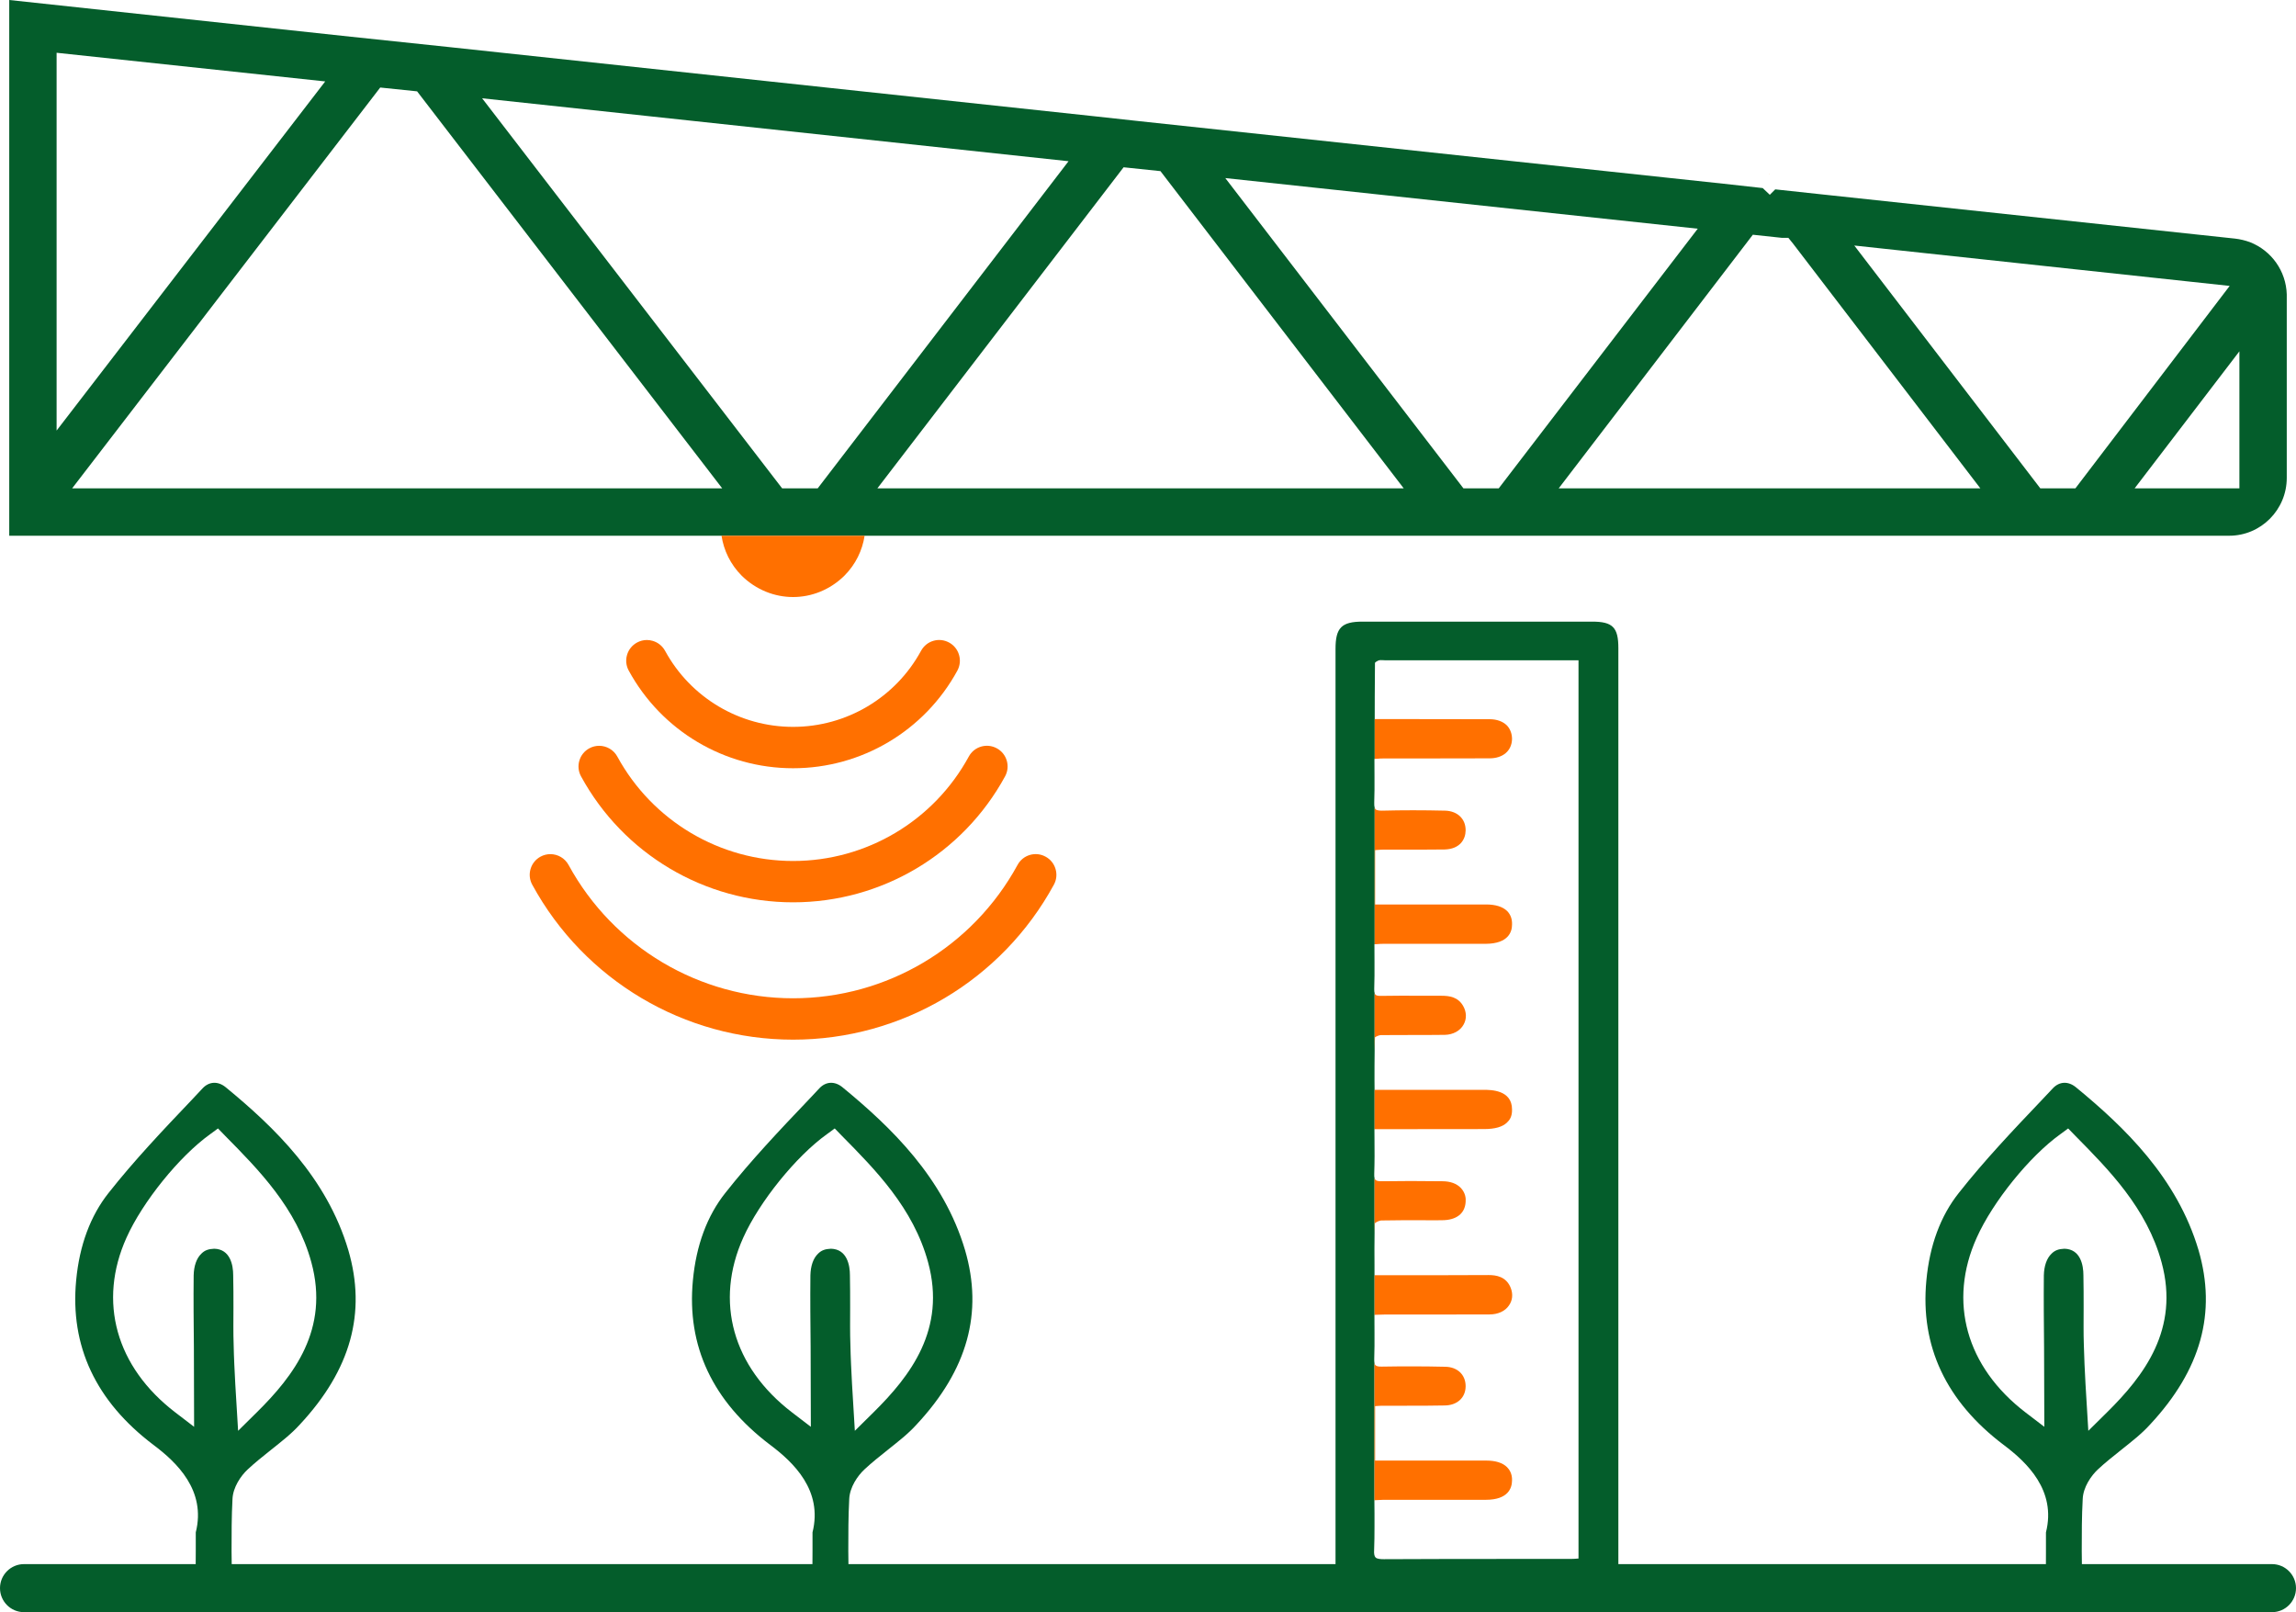 <svg xmlns="http://www.w3.org/2000/svg" xmlns:xlink="http://www.w3.org/1999/xlink" style="isolation:isolate" viewBox="0 0 621 435.99" width="621pt" height="435.99pt"><defs><clipPath id="_clipPath_UmjPOnAQDstVJjc0UB2Tz3SjG57zLmEb"><rect width="621" height="435.99"></rect></clipPath></defs><g clip-path="url(#_clipPath_UmjPOnAQDstVJjc0UB2Tz3SjG57zLmEb)"><path d=" M 478.68 47.03 L 478.54 47.03 L 478.61 47.1 L 478.68 47.03 L 478.68 47.03 Z " fill="rgb(255,112,0)"></path><path d=" M 608.53 65.48 C 607.23 65.01 605.89 64.69 604.54 64.53 L 492.4 52.53 L 480.15 51.21 L 478.68 52.68 L 476.76 50.86 L 466.1 49.68 L 308.06 32.76 L 295.98 31.44 L 121.29 12.71 L 94.88 9.93 L 2.5 0 L 2.5 144.88 L 602.93 144.88 C 611.52 144.88 618.5 137.86 618.5 129.24 L 618.5 79.62 C 618.32 73.34 614.41 67.79 608.53 65.48 Z M 15.31 14.27 L 87.96 22.02 L 15.31 116.44 L 15.31 14.27 L 15.31 14.27 Z M 19.52 132.06 L 102.84 23.67 L 112.81 24.7 L 195.33 132.06 L 19.52 132.06 L 19.52 132.06 Z M 221.17 132.06 L 211.54 132.06 L 130.4 26.58 L 289.01 43.6 L 221.17 132.06 L 221.17 132.06 Z M 237.31 132.06 L 303.9 45.24 L 313.87 46.28 L 379.66 132.06 L 237.31 132.06 L 237.31 132.06 Z M 395.81 132.06 L 331.41 48.16 L 459.19 61.85 L 405.37 132.06 L 395.81 132.06 L 395.81 132.06 Z M 421.59 132.06 L 474.09 63.48 L 481.94 64.32 L 483.7 64.32 L 484.97 65.89 L 535.62 132.06 L 421.59 132.06 L 421.59 132.06 Z M 551.84 132.06 L 501.53 66.4 L 603.06 77.32 L 561.34 132.06 L 551.84 132.06 L 551.84 132.06 Z M 605.69 132.06 L 577.36 132.06 L 605.69 95.01 L 605.69 132.06 L 605.69 132.06 Z " fill="rgb(4,93,43)"></path><path d=" M 233.85 144.88 C 233.25 148.82 231.43 152.64 228.37 155.7 C 224.49 159.52 219.49 161.46 214.5 161.46 C 209.51 161.46 204.51 159.52 200.62 155.7 C 197.56 152.64 195.75 148.82 195.15 144.88 L 233.85 144.88 L 233.85 144.88 Z " fill="rgb(255,112,0)"></path><path d=" M 214.5 207.76 C 233.04 207.76 250.06 197.64 258.94 181.36 C 259.65 180.04 259.81 178.53 259.39 177.1 C 258.97 175.66 258.01 174.48 256.71 173.77 C 255.39 173.05 253.88 172.88 252.46 173.3 C 251.02 173.72 249.84 174.68 249.12 176 C 242.21 188.69 228.94 196.57 214.5 196.57 C 200.06 196.57 186.79 188.69 179.88 176 C 179.16 174.69 177.97 173.73 176.53 173.31 C 176.01 173.16 175.49 173.08 174.96 173.08 C 174.04 173.08 173.13 173.31 172.29 173.77 C 170.98 174.49 170.02 175.67 169.6 177.1 C 169.18 178.54 169.34 180.04 170.05 181.35 C 178.93 197.64 195.96 207.76 214.5 207.76 Z " fill="rgb(255,112,0)"></path><path d=" M 162.05 201.69 C 161.15 201.69 160.23 201.91 159.39 202.37 C 158.07 203.09 157.12 204.27 156.7 205.7 C 156.27 207.14 156.44 208.64 157.15 209.95 C 168.61 230.97 190.58 244.02 214.51 244.02 C 238.44 244.02 260.39 230.97 271.84 209.96 C 272.56 208.64 272.72 207.13 272.3 205.7 C 271.88 204.27 270.92 203.08 269.61 202.37 C 268.29 201.65 266.78 201.49 265.35 201.91 C 263.92 202.33 262.74 203.29 262.03 204.6 C 252.54 222.02 234.33 232.84 214.51 232.84 C 194.69 232.84 176.47 222.02 166.97 204.61 C 165.96 202.75 164.03 201.69 162.05 201.69 L 162.05 201.69 Z " fill="rgb(255,112,0)"></path><path d=" M 148.86 230.99 C 147.95 230.99 147.04 231.21 146.19 231.67 C 144.88 232.39 143.92 233.57 143.5 235.01 C 143.08 236.44 143.24 237.95 143.96 239.26 C 158.04 265.1 185.08 281.16 214.51 281.16 C 243.94 281.16 270.96 265.1 285.04 239.26 C 285.76 237.95 285.92 236.43 285.49 235 C 285.07 233.57 284.12 232.39 282.81 231.68 C 281.49 230.95 279.97 230.79 278.54 231.21 C 277.11 231.63 275.94 232.59 275.22 233.9 C 263.09 256.15 239.83 269.97 214.51 269.97 C 189.19 269.97 165.9 256.15 153.78 233.91 C 152.76 232.05 150.84 230.99 148.86 230.99 L 148.86 230.99 Z " fill="rgb(255,112,0)"></path><path d=" M 614.5 422.99 L 563.09 422.99 C 563.09 421.84 563.08 420.69 563.05 419.53 C 563.05 414.79 563.05 410.1 563.31 405.42 C 563.43 402.19 565.59 399.09 567.42 397.38 C 569.38 395.55 571.54 393.84 573.69 392.13 C 576.54 389.85 579.26 387.76 581.54 385.23 C 595.33 370.42 599.57 354.98 594.64 338.08 C 588.81 318.46 574.64 304.85 561.47 294.03 C 559.38 292.32 556.98 292.44 555.21 294.34 L 552.1 297.64 C 544.51 305.61 536.66 313.9 529.83 322.57 C 524.89 328.77 521.91 336.75 521.03 346.24 C 519.32 364.03 526.34 378.96 541.91 390.74 C 548.24 395.48 556.22 403.08 553.37 414.41 L 553.37 419.53 C 553.37 420.76 553.36 421.89 553.36 422.99 L 437.72 422.99 L 437.72 175.29 C 437.72 169.65 436.19 168.11 430.61 168.11 L 368.54 168.11 C 362.86 168.11 361.22 169.76 361.22 175.46 L 361.22 422.99 L 229.48 422.99 C 229.47 421.84 229.47 420.69 229.44 419.53 C 229.44 414.79 229.44 410.1 229.69 405.42 C 229.82 402.19 231.97 399.09 233.81 397.38 C 235.77 395.55 237.92 393.84 240.07 392.13 C 242.92 389.85 245.64 387.76 247.92 385.23 C 261.72 370.42 265.96 354.98 261.02 338.08 C 255.2 318.46 241.02 304.85 227.86 294.03 C 225.77 292.32 223.36 292.44 221.59 294.34 L 218.49 297.64 C 210.89 305.61 203.05 313.9 196.21 322.57 C 191.27 328.77 188.3 336.75 187.41 346.24 C 185.7 364.03 192.73 378.96 208.3 390.74 C 214.63 395.48 222.6 403.08 219.76 414.41 L 219.76 419.53 C 219.76 420.76 219.75 421.89 219.74 422.99 L 62.67 422.99 C 62.67 421.84 62.66 420.69 62.63 419.53 C 62.63 414.79 62.63 410.1 62.88 405.42 C 63.01 402.19 65.16 399.09 67 397.38 C 68.96 395.55 71.11 393.84 73.26 392.13 C 76.11 389.85 78.83 387.76 81.11 385.23 C 94.91 370.42 99.15 354.98 94.21 338.08 C 88.39 318.46 74.21 304.85 61.05 294.03 C 58.96 292.32 56.55 292.44 54.78 294.34 L 51.68 297.64 C 44.09 305.61 36.24 313.9 29.4 322.57 C 24.47 328.77 21.49 336.75 20.6 346.24 C 18.9 364.03 25.92 378.96 41.49 390.74 C 47.82 395.48 55.8 403.08 52.95 414.41 L 52.95 419.53 C 52.95 420.76 52.94 421.89 52.93 422.99 L 6.5 422.99 C 2.91 422.99 0 425.9 0 429.49 C 0 433.08 2.91 435.99 6.5 435.99 L 614.5 435.99 C 618.09 435.99 621 433.08 621 429.49 C 621 425.9 618.09 422.99 614.5 422.99 L 614.5 422.99 Z M 57.95 337.7 C 56.36 337.76 55.35 338.14 54.47 339.03 C 53.14 340.29 52.44 342.38 52.38 344.91 C 52.31 351.37 52.38 357.89 52.44 364.34 L 52.5 385.86 L 47.38 381.94 C 31.36 369.66 26.43 352 34.21 334.72 C 38.58 324.98 48.52 312.7 56.81 306.75 L 58.96 305.17 L 60.86 307.13 C 69.91 316.3 80.23 326.69 84.21 341.37 C 89.15 359.47 79.47 372.07 69.4 382 L 64.4 386.94 L 63.64 374.34 C 63.45 370.55 63.26 367.19 63.2 363.77 C 63.07 360.42 63.14 357 63.14 353.58 C 63.14 350.67 63.14 347.76 63.07 344.85 C 63.07 342.19 62.31 337.82 57.95 337.7 L 57.95 337.7 Z M 224.75 337.7 C 223.17 337.76 222.16 338.14 221.27 339.03 C 219.94 340.29 219.25 342.38 219.19 344.91 C 219.12 351.37 219.19 357.89 219.25 364.34 L 219.31 385.86 L 214.19 381.94 C 198.17 369.66 193.24 352 201.02 334.72 C 205.39 324.98 215.32 312.7 223.62 306.75 L 225.77 305.17 L 227.67 307.13 C 236.72 316.3 247.03 326.69 251.02 341.37 C 255.96 359.47 246.27 372.07 236.21 382 L 231.21 386.94 L 230.45 374.34 C 230.26 370.55 230.07 367.19 230.01 363.77 C 229.88 360.42 229.94 357 229.94 353.58 C 229.94 350.67 229.94 347.76 229.88 344.85 C 229.88 342.19 229.12 337.82 224.75 337.7 L 224.75 337.7 Z M 426.94 421.48 L 426.65 421.5 C 425.97 421.56 425.33 421.59 424.69 421.59 L 410.16 421.59 C 398.39 421.59 386.21 421.59 374.29 421.66 C 373.45 421.66 372.44 421.61 372.04 421.18 C 371.72 420.85 371.59 420.19 371.66 419.17 C 371.74 417.09 371.76 415.04 371.76 412.93 L 371.76 409.26 C 371.73 408.11 371.73 406.92 371.73 405.72 L 371.76 405.72 L 371.76 368.7 C 371.68 368.33 371.68 367.86 371.69 367.45 C 371.77 365.14 371.77 362.89 371.76 360.5 L 371.74 355.59 L 371.78 355.59 L 371.78 344.86 L 371.76 344.86 L 371.76 342.14 C 371.74 339.34 371.73 336.38 371.78 333.39 L 371.78 318.66 C 371.7 318.38 371.67 317.99 371.69 317.43 C 371.8 314.21 371.79 310.97 371.76 308.53 L 371.74 305.37 L 371.79 305.37 L 371.79 294.73 C 371.79 294.73 371.78 294.73 371.78 294.73 L 371.76 292.2 C 371.76 289.43 371.76 286.77 371.8 284.13 L 371.8 268.65 C 371.8 268.65 371.81 268.63 371.81 268.63 C 371.71 268.34 371.67 267.94 371.69 267.4 C 371.77 265.03 371.77 262.72 371.76 260.29 L 371.74 255.36 L 371.81 255.36 L 371.81 218.44 C 371.71 218.11 371.67 217.66 371.69 217.07 C 371.77 214.78 371.77 212.53 371.76 210.15 L 371.74 205.23 L 371.82 205.23 L 371.82 194.47 C 371.82 194.47 371.83 188.53 371.83 188.53 C 371.83 185.38 371.85 182.33 371.89 179.25 C 372.03 179.04 372.53 178.72 372.85 178.61 C 373.19 178.49 373.74 178.52 374.14 178.54 L 374.68 178.57 L 426.94 178.57 L 426.94 421.48 L 426.94 421.48 Z M 558.37 337.7 C 556.79 337.76 555.78 338.14 554.89 339.03 C 553.56 340.29 552.86 342.38 552.8 344.91 C 552.74 351.37 552.8 357.89 552.86 364.34 L 552.93 385.86 L 547.8 381.94 C 531.79 369.66 526.85 352 534.64 334.72 C 539 324.98 548.94 312.7 557.23 306.75 L 559.38 305.17 L 561.28 307.13 C 570.33 316.3 580.65 326.69 584.64 341.37 C 589.57 359.47 579.89 372.07 569.83 382 L 564.83 386.94 L 564.07 374.34 C 563.88 370.55 563.69 367.19 563.62 363.77 C 563.5 360.42 563.56 357 563.56 353.58 C 563.56 350.67 563.56 347.76 563.5 344.85 C 563.5 342.19 562.74 337.82 558.37 337.7 L 558.37 337.7 Z " fill="rgb(4,93,43)"></path><path d=" M 408.96 199.88 C 408.87 203.07 406.48 205.08 402.87 205.08 C 397.21 205.11 391.49 205.11 385.81 205.11 L 374.39 205.11 C 373.71 205.11 372.99 205.14 372.19 205.21 L 371.82 205.23 L 371.82 194.47 L 382.32 194.47 C 389.2 194.47 396.04 194.47 402.92 194.5 C 404.83 194.5 406.49 195.1 407.58 196.19 L 407.7 196.32 C 408.53 197.28 408.96 198.5 408.96 199.88 L 408.96 199.88 Z " fill="rgb(255,112,0)"></path><path d=" M 408.96 250.07 C 408.96 251.92 408.04 255.2 401.87 255.24 L 374.22 255.24 C 373.59 255.24 372.98 255.27 372.25 255.34 L 371.81 255.36 L 371.81 218.44 C 371.88 218.62 371.96 218.76 372.05 218.86 C 372.42 219.23 373.46 219.23 373.81 219.23 C 379.23 219.09 385 219.09 390.9 219.23 C 394.21 219.34 396.41 221.46 396.41 224.5 L 396.41 224.6 C 396.38 227 394.87 229.61 390.74 229.73 C 387.33 229.77 383.94 229.77 380.54 229.77 L 374.18 229.77 C 373.58 229.77 372.98 229.82 372.28 229.88 L 371.93 229.91 L 371.93 244.6 L 401.95 244.6 C 404.48 244.6 406.39 245.19 407.61 246.35 L 407.72 246.46 C 408.61 247.43 409.02 248.61 408.96 250.07 L 408.96 250.07 Z " fill="rgb(255,112,0)"></path><path d=" M 395.83 277.13 C 394.92 278.76 393.04 279.8 390.83 279.86 C 387.95 279.9 385.1 279.9 382.25 279.9 C 379.33 279.91 376.36 279.9 373.43 279.93 C 373.05 279.95 372.2 280.27 371.89 280.54 C 371.85 281.74 371.82 282.93 371.8 284.13 L 371.8 268.65 C 371.86 268.79 371.93 268.9 372.01 268.99 C 372.27 269.24 372.76 269.36 373.63 269.32 C 377.23 269.26 380.94 269.25 385.35 269.29 L 389.91 269.29 C 392.03 269.29 394.37 269.62 395.75 272.07 C 396.69 273.7 396.73 275.6 395.83 277.13 L 395.83 277.13 Z " fill="rgb(255,112,0)"></path><path d=" M 408.96 300.03 C 409.02 301.98 408.25 302.97 407.62 303.55 C 406.41 304.75 404.37 305.34 401.37 305.34 L 371.79 305.37 L 371.79 294.73 L 401.3 294.73 C 403.2 294.73 408.96 294.73 408.96 300.03 L 408.96 300.03 Z " fill="rgb(255,112,0)"></path><path d=" M 396.41 325.07 C 396.22 328.2 393.89 329.99 390.02 329.99 C 388.77 330.02 387.46 330.01 386.14 330 C 382 329.97 377.73 329.98 373.55 330.06 C 373.1 330.08 372.12 330.51 371.85 330.84 C 371.82 331.69 371.8 332.54 371.78 333.39 L 371.78 318.66 C 371.84 318.83 371.92 318.96 372.02 319.06 C 372.24 319.29 372.68 319.49 373.84 319.45 C 378.74 319.37 384.05 319.37 390.12 319.45 C 392.25 319.45 393.99 320.08 395.11 321.26 C 396.36 322.61 396.51 324.05 396.41 325.07 L 396.41 325.07 Z " fill="rgb(255,112,0)"></path><path d=" M 408.1 353.08 C 407.09 354.57 405.17 355.47 402.87 355.47 C 396.97 355.5 391.01 355.5 385.09 355.5 L 374.39 355.5 C 373.72 355.5 373.02 355.53 372.26 355.56 L 371.78 355.59 L 371.78 344.86 L 380.72 344.86 C 388 344.86 395.31 344.86 402.62 344.82 C 404.63 344.82 407.42 345.19 408.63 348.35 C 409.27 350.02 409.08 351.75 408.1 353.08 L 408.1 353.08 Z " fill="rgb(255,112,0)"></path><path d=" M 408.96 400.38 C 408.95 402.36 407.98 405.6 401.85 405.6 L 374.22 405.6 C 373.82 405.6 373.44 405.62 373.03 405.65 C 372.73 405.67 372.43 405.68 372.1 405.7 L 371.76 405.72 L 371.76 368.7 C 371.82 368.9 371.9 369.07 372.02 369.19 C 372.23 369.4 372.66 369.62 373.72 369.58 C 379.53 369.48 385.29 369.49 390.9 369.62 C 394.19 369.67 396.41 371.78 396.41 374.85 L 396.41 374.96 C 396.37 378.03 394.06 380.09 390.67 380.09 C 387.31 380.16 383.85 380.16 380.51 380.16 L 374.18 380.16 C 373.51 380.16 372.88 380.19 372.19 380.25 L 371.93 380.27 L 371.93 394.99 L 401.95 394.99 C 404.52 394.99 406.42 395.59 407.62 396.78 C 408.27 397.43 409.03 398.59 408.96 400.38 L 408.96 400.38 Z " fill="rgb(255,112,0)"></path></g></svg>
